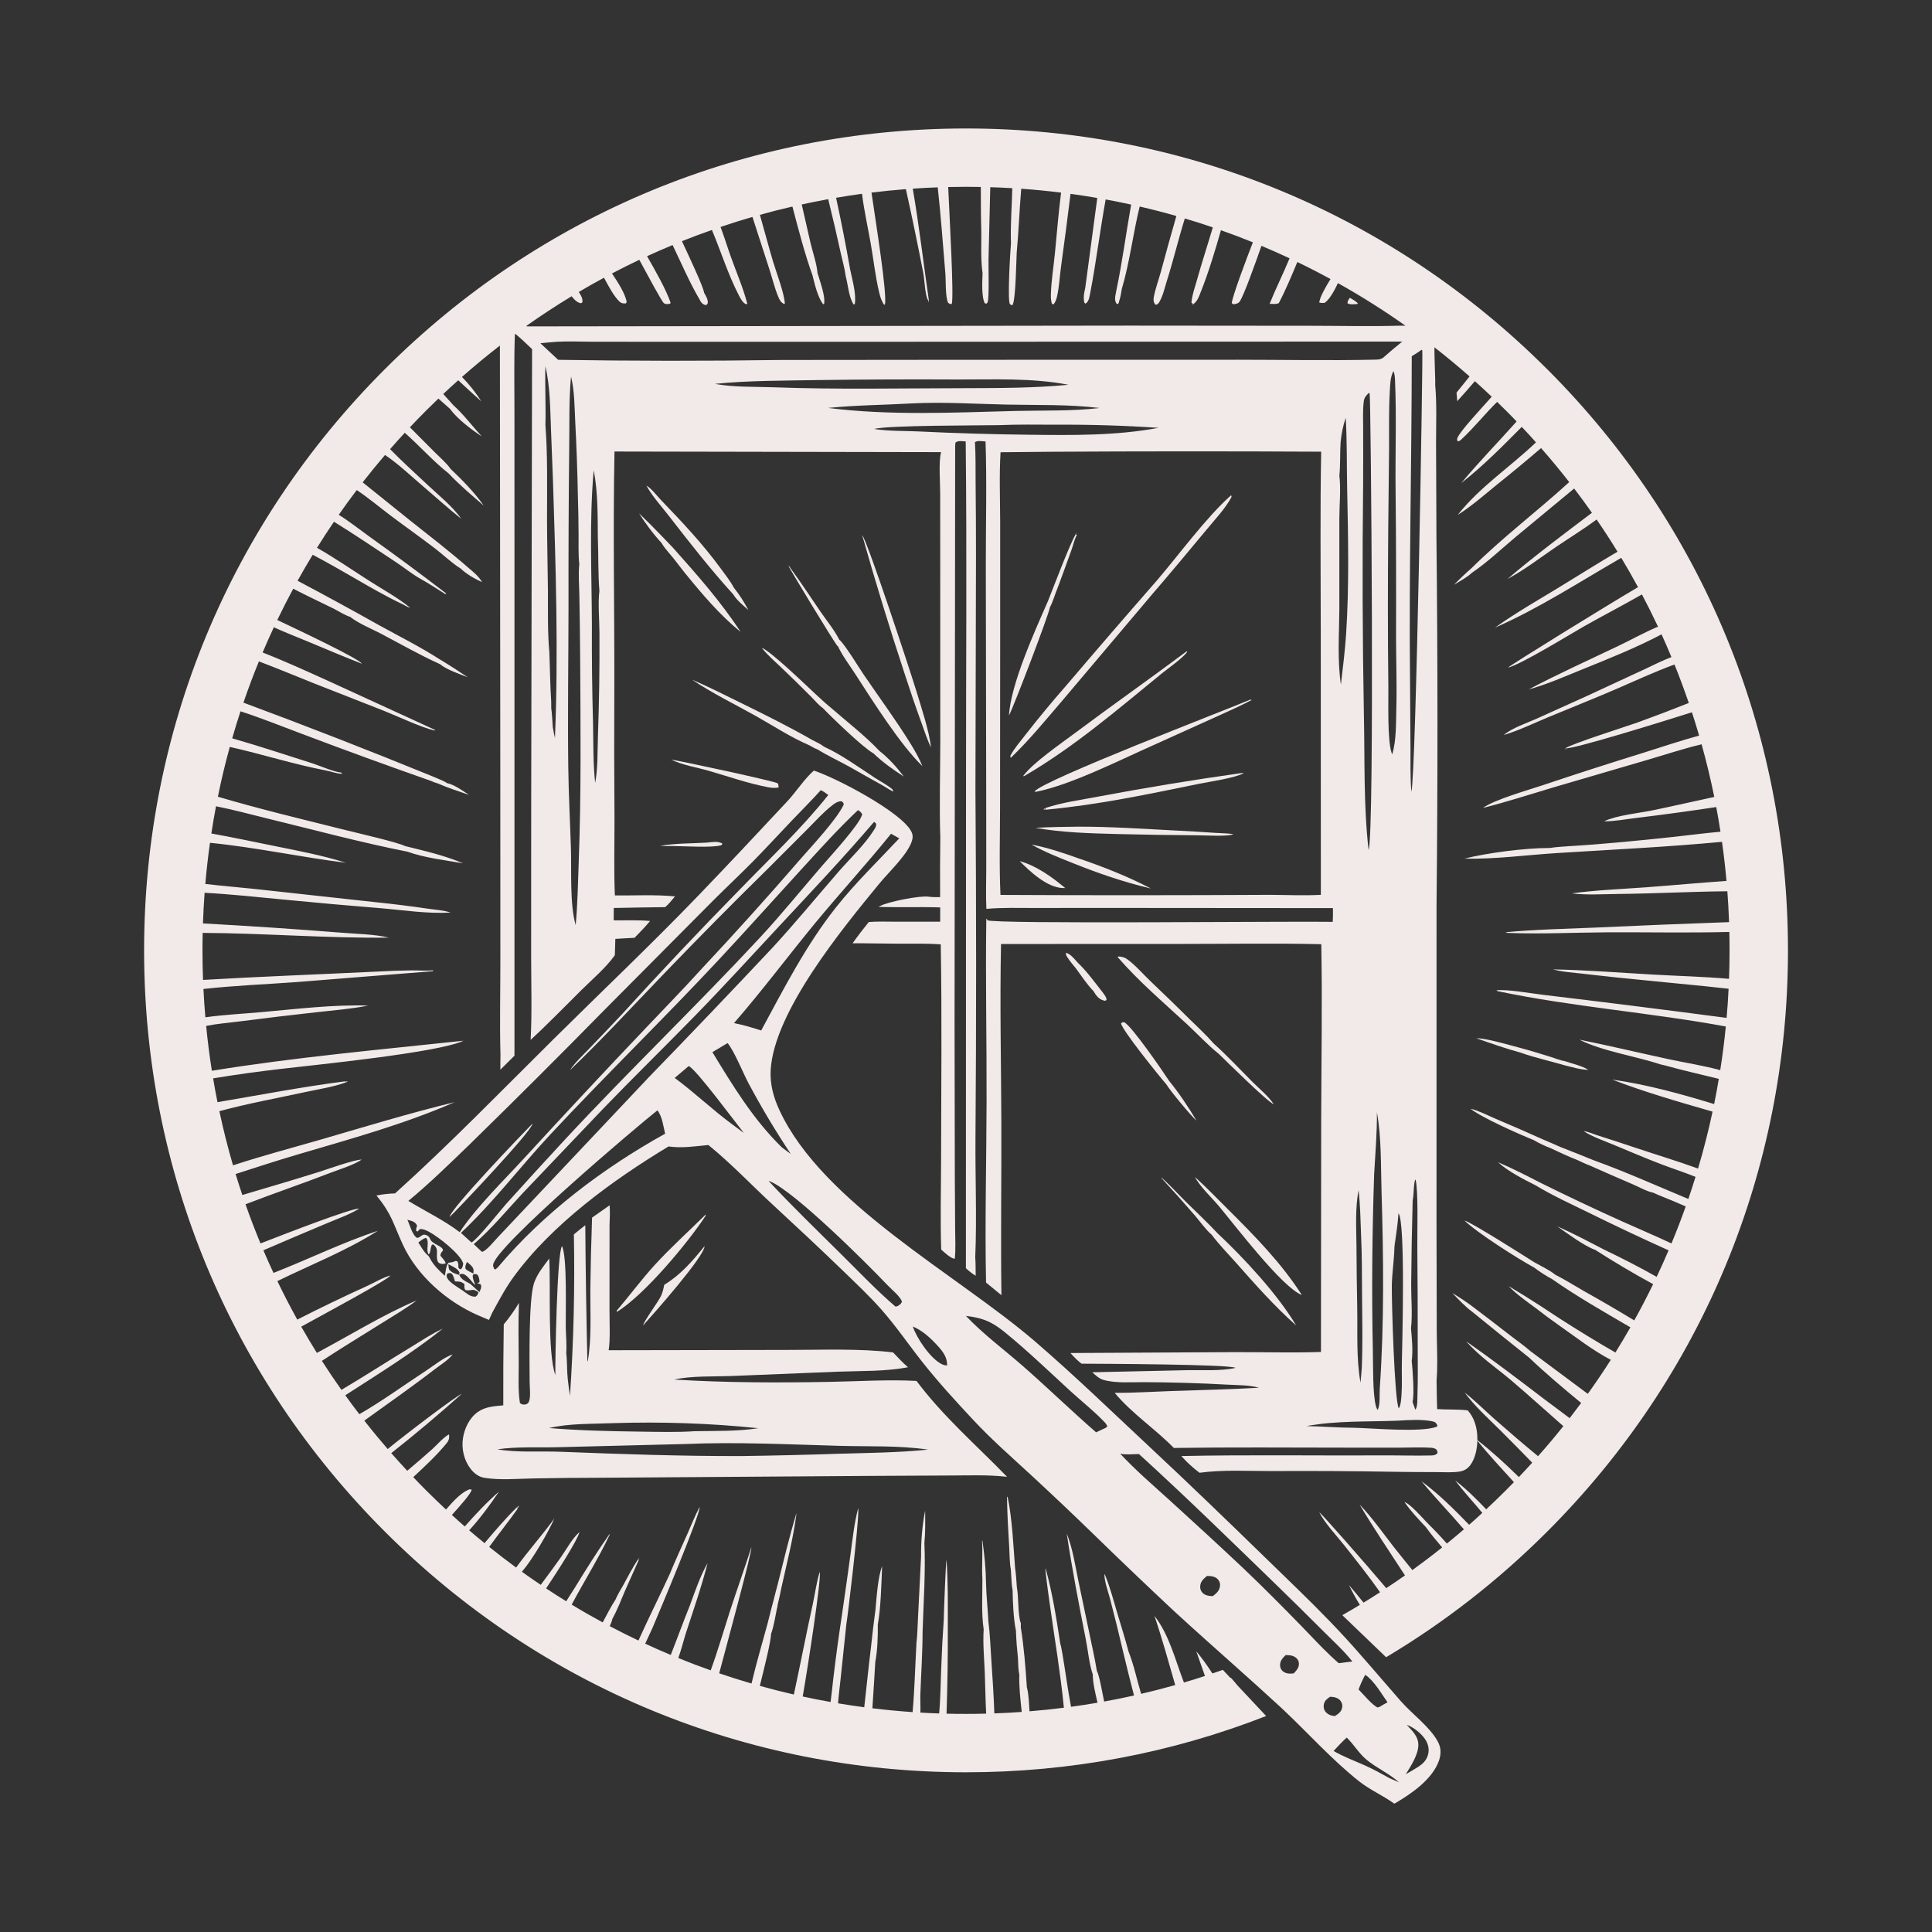 <svg xmlns="http://www.w3.org/2000/svg" id="Layer_1" data-name="Layer 1" viewBox="0 0 1080 1080"><rect x="0" y="0" width="1080" height="1080" fill="#333333" stroke="none"/><defs><style>      .cls-1 {        fill: #f1eae8;      }    </style></defs><path class="cls-1" d="M758.72,169.96l.31-.42c-1.34-1.33-2.83-2.15-4.46-3.08-.73,1.14-1.34,1.72-1.31,3.09,1.38.87,3.86.46,5.46.41Z"></path><polygon class="cls-1" points="357.35 871.04 356.85 871.33 357.04 871.47 357.21 871.55 357.35 871.04"></polygon><polygon class="cls-1" points="356.64 871.72 356.73 871.71 356.58 871.65 356.64 871.72"></polygon><polygon class="cls-1" points="357.1 871.87 356.98 871.66 356.73 871.71 357.1 871.87"></polygon><polygon class="cls-1" points="356.98 871.66 357.22 871.62 357.04 871.47 356.79 871.37 356.98 871.66"></polygon><path class="cls-1" d="M369.84,303.53c1.02,2,2.67,3.76,4.07,5.51,3.18,3.58,6,7.62,9.03,11.35,9.57,11.74,19.3,23.27,31.07,32.87-10.87-16.74-24.33-31.94-37.58-46.82l-6.26-6.55c-4.24-4.41-8.57-8.75-12.98-12.99,3.54,5.58,8.11,11.81,12.65,16.63Z"></path><path class="cls-1" d="M668.84,626.43c-4.43-7.42-9.77-15.46-15.25-22.15-3.46-5.28-20.69-30.45-25.15-32.87-1.04.06-.91-.1-1.76.66.53,3.73,21.05,29.17,25.36,34.14,1.94,3.39,13.93,17.82,16.8,20.23Z"></path><path class="cls-1" d="M375.95,472.93c6.49.04,22.05,1.12,27.38-.47l.51-.9c-2.68-1.47-5.58-.85-8.48-.55-8.62.54-17.87.3-26.36,1.85,2.31.09,4.63.11,6.94.07Z"></path><path class="cls-1" d="M825.42,580.45c8.09,2.82,16.16,5.68,24.44,7.93,8.06,2.89,16.47,4.68,24.68,7.1,4.23,1.03,9,2.53,13.36,2.56-3.63-2.27-8.92-3.41-13.01-4.81-2.66-.41-5.63-1.67-8.23-2.47-5.83-1.8-11.65-3.61-17.55-5.16-5.24-1.37-18.99-5.43-23.68-5.15Z"></path><path class="cls-1" d="M677.35,690.24c4.02,5.46,9.12,10.58,13.63,15.68,10.76,12.17,21.41,24.23,33.58,35.03-10.3-17.36-29.16-37.69-43.86-51.46-5.84-6.26-12.14-12.09-18.22-18.12-4.38-4.35-8.45-8.95-13.13-12.99h-.25c6.34,6.85,12.56,13.81,18.67,20.88,3,3.46,6.14,8.07,9.59,10.98Z"></path><path class="cls-1" d="M611.24,553.99c1.37,2.33,2.94,4.61,5.71,5.29,1.02.25.56.26,1.59-.25.09-1.5-1.1-2.82-1.94-4.03-4.52-5.73-8.77-11.71-14.05-16.79-1.82-1.97-3.97-4.84-6.62-5.62-.19,1.13.26,1.82.88,2.75,1.33,2,3.01,4.08,4.56,5.91,3.12,4.25,6.2,8.94,9.85,12.74Z"></path><path class="cls-1" d="M437.06,373.45c5.64,5.37,11.2,10.82,16.68,16.35,1.93,1.93,4.01,4.5,6.25,6.03,4.83,5.08,22.97,22.58,28.26,25.28,4.93,4.82,11.22,9.28,16.99,12.98-3.96-5.19-8.42-10.26-13.59-14.28-8.36-8.84-18.56-16.62-27.73-24.65-2.89-2.31-5.57-4.94-8.31-7.43-5.08-4.69-24.63-23.62-29.77-25.61,3.1,4.07,7.53,7.78,11.22,11.33Z"></path><path class="cls-1" d="M700.14,604.8c-7.15-7.18-14.16-14.68-21.68-21.47-4.21-4.8-8.98-9.21-13.53-13.68-7.2-7.14-14.48-14.2-21.84-21.19-4.16-3.94-8.18-8.73-12.79-12.11-1.71-1.25-2.92-1.51-5.03-1.67l-.53.32c11.67,13.48,25.48,25.24,38.56,37.31,5.99,5.53,11.77,11.85,18.12,16.91,3.91,3.83,27.6,27.2,30.61,28.04-2.94-4.5-8.06-8.6-11.9-12.47Z"></path><path class="cls-1" d="M369.55,724.34c-1.47,3.27-10.05,14.78-9.98,16.5,5.84-6.47,34.12-38.35,34.29-44.24-6.78,8.33-13.25,15.94-22.54,21.61-.43,2.12-.88,4.15-1.77,6.13Z"></path><path class="cls-1" d="M396.33,430.93c10.86,3.12,21.76,6.98,32.86,9.1,2.1.4,3.95.59,6.06.18-.09-.71,0-1.89-.59-2.36-1.39-1.11-55.55-12.8-59.46-13.21,6.33,3.07,14.34,4.33,21.13,6.28Z"></path><path class="cls-1" d="M386.81,379.9c11.26,7.61,23.7,13.63,35.56,20.27,9.75,5.46,19.73,12.06,30.01,16.43,1.49.82,2.99,1.79,4.61,2.32,5.86,3.66,12.3,6.58,18.33,9.97,5.81,3.27,11.55,6.6,17.4,9.79,2.17,1.18,4.1,2.62,6.34,3.68l-.27.31.28-.3c.05.03.1.06.15.08l.18-.43.04-.05h-.02s.01-.04.01-.04l-.02.02-.5-.24.03-.4c-2.88-2.53-6.8-4.47-10.03-6.59-9.27-6.08-18.33-12.74-28.44-17.4-1.77-1.49-4.25-2.51-6.3-3.6-13.25-7.58-27-14.41-40.71-21.13-8.82-4.33-17.62-8.79-26.64-12.68Z"></path><path class="cls-1" d="M394.47,678.95c-9.53,9.39-19.51,18.36-28.54,28.25-7.45,8.17-14,17.09-21.19,25.48l.06.67c15.19-9.17,39.65-38.48,49.65-53.72l.02-.68Z"></path><path class="cls-1" d="M409.93,332.32c1.9,3.25,5.65,6.15,8.42,8.72-2.35-4.42-4.88-8.52-8.05-12.4-2.06-3.88-4.97-7.53-7.57-11.07-10.06-13.71-21.37-25.73-33.15-37.95-2.27-2.35-5.42-6.6-8.22-8.14,3.28,5.99,8.44,11.6,12.63,17.01,11.54,14.91,23.25,29.88,35.94,43.83Z"></path><path class="cls-1" d="M469.11,357.5c-2.73-5.36-6.83-10.34-10.25-15.3-5.52-8.01-10.86-16.21-16.59-24.07-.6-.83-.35-.43-.83-1.38l-.46-.21-.52-.8c.09.88,25.9,43.49,27.73,45.43.07.07.18.1.27.15,2.4,5.2,6.24,10.22,9.37,15.06,9.91,15.32,25.23,39.69,37.82,51.93-1.76-4.26-3.91-8.14-6.32-12.06-8.28-13.42-17.75-26.26-26.63-39.29-3.03-4.45-10.24-16.49-13.59-19.46Z"></path><path class="cls-1" d="M515.01,403.78c1.67,4.62,3.24,9.61,5.42,14.01-.95-9.02-5.61-23-8.34-31.98-3.21-10.56-27.19-83.31-30.13-86.68,7.39,26.09,15.33,52.01,23.82,77.76,2.91,9.02,5.98,17.99,9.22,26.91Z"></path><path class="cls-1" d="M686.55,676.12c-6.13-6.1-12.17-12.37-18.57-18.18,2.76,5.36,9.5,11.65,13.5,16.42,8.62,10.3,35.32,45.42,46.25,49.55-11.37-17.81-26.27-32.95-41.18-47.79Z"></path><path class="cls-1" d="M874.85,418.32l.03.07s.04-.03.07-.06c-.04,0-.07,0-.1-.02Z"></path><path class="cls-1" d="M874.96,418.57h.03l-.1-.18s-.03.01-.04.03l.12.15Z"></path><polygon class="cls-1" points="876.09 418.58 874.99 418.57 875.09 418.78 876.09 418.58"></polygon><path class="cls-1" d="M836.48,553.51l-.16.12c.09-.02.18-.03.27-.03l-.1-.09Z"></path><path class="cls-1" d="M531.57,824.82c10.21-.04,20.6-.46,30.78.67l.62.06c-17.3-17.83-35.63-33.58-50.64-53.61-16.26-.86-33.05.28-49.35.55-28.61.49-57.44.47-86.02-1.31,9.18-2.12,21.78-1.62,31.27-1.96l60.3-2.45c12.95-.49,26.28-.03,39.06-2.48-3-2.51-5.65-5.47-8.35-8.29-19.16-2.27-39.43-1.38-58.73-1.39l-100.25.18s-.01-.01-.01-.01c.96-5.78.44-16.23.46-22.52l.02-47.93h.02c.16-3.55.28-7.03.04-10.58l-9.82,6.91c-.49,13.5-.82,27-.98,40.51-.06,13.07.79,27.07-1.45,39.99l-.13-.61-.04.9c-.61-25.51-1.01-51.04-1.19-76.56-2.14,1.71-4.3,3.37-6.38,5.13.58,30.1-.15,60.17-2.17,90.2-.45-3.01-.92-6.02-1.22-9.05h-.01c-.55-4.98-.28-10.01-.87-15,0,0,.01-.02.01-.03.34-4.76-.22-9.79-.28-14.58-.12-8.54.86-38.85-2.08-44.96-2.85,3.43-3.83,64.33-3.75,72.09-4.48-12.89-2.51-49.28-3.4-65.16-3.11,4.14-6.91,8.84-8.54,13.83-3,9.18-2.49,43.65-2.42,55.05.01,2.83.73,8.83-.45,11.26-.49,1.02-1.28,1.36-2.37,1.48-1.04.12-1.93-.21-2.62-.93-1.11-7.06-.62-14.89-.65-22.04-.07-11.27-.33-22.62.13-33.88-2.49,4.26-5.37,8.22-8.5,12.03-.24,15.09-.33,30.19-.27,45.27-4.94.46-9.94.7-14.17,3.65-4.75,3.31-7.61,9.32-8.4,14.94-.83,5.83.64,12.15,4.27,16.85,1.99,2.57,4.54,4.55,7.77,5.07,8.78,1.41,18.63.49,27.53.34,12.27-.24,24.55-.36,36.83-.37l151.7-1.05,44.69-.22ZM342.59,795.55c13.57-.44,27.13-.43,40.7.04,13.57.47,27.1,1.39,40.61,2.79-11.54,1.79-23.7,1.47-35.38,1.66-10.31.71-20.81.37-31.15.24-16.88-.22-33.6-.61-50.45-1.99,11.47-2.7,23.96-2.23,35.66-2.74ZM414.29,813.95c-33.64.07-67.06-1.07-100.68-2.4-11.59-.46-24.18.58-35.57-1.36,10.96-1.62,22.62-.91,33.72-1.19l71.41-1.79c28.54-1.22,57.36.22,85.9,1.02,16.5.48,33.36-.3,49.72,2.12-16.6,1.68-33.51,1.84-50.17,2.31-18.11.61-36.22,1.04-54.34,1.29Z"></path><polygon class="cls-1" points="290.25 841.71 290.19 841.62 290.11 841.8 290.23 841.74 290.25 841.71"></polygon><polygon class="cls-1" points="289.83 842.65 289.76 842.6 289.76 842.63 289.83 842.65"></polygon><path class="cls-1" d="M288.94,842.54l.65.44.16-.36-.71-.19s-.07.07-.1.1Z"></path><path class="cls-1" d="M193.47,604.37l.25.5c.22-.07.43-.16.64-.24l-.89-.27Z"></path><polygon class="cls-1" points="288.93 842.56 288.94 842.54 288.91 842.53 288.93 842.56"></polygon><polygon class="cls-1" points="289.27 842.23 289.76 842.6 290.11 841.8 289.27 842.23"></polygon><path class="cls-1" d="M297.57,628.19c-5.71,5.78-46.09,47.88-46.19,52.09,5.74-5.54,45.46-47.54,46.2-51.91.01-.06,0-.12,0-.19Z"></path><path class="cls-1" d="M667.02,170.04c-.25.16-.5.31-.79.43l1.01-.24-.22-.19Z"></path><path class="cls-1" d="M518.95,168.38l.18.52.18-.46c-.06-.07-.13-.16-.19-.24l-.16.18Z"></path><path class="cls-1" d="M576.6,472.12c7.26,4.05,14.8,7.07,22.51,10.12,14.47,5.84,29.04,10.86,44.23,14.44-12.6-6.66-27.34-12.42-40.88-17-8.55-3.04-16.92-5.88-25.87-7.56Z"></path><path class="cls-1" d="M590.17,331.36c3.02-7.85,5.83-15.79,8.71-23.7.94-2.57,1.6-5.56,2.73-8.01.11-.23.27-.43.4-.64l-.7-.35c-3.38,5.65-12.9,30.91-15.48,37.33-7.24,16.52-20.89,46.57-21.79,63.96,3.04-5.95,22.36-56.64,22.87-60.47,1.4-2.46,2.23-5.47,3.25-8.12Z"></path><path class="cls-1" d="M601.18,298.59l.14.07c.16-.27.31-.51.44-.68-.37.23-.14.06-.59.61Z"></path><path class="cls-1" d="M594.2,496.42c.42,0,.84,0,1.26,0-7.15-6.01-16.3-12.6-25.44-15.04,5.84,5.96,15.53,14.88,24.18,15.04Z"></path><path class="cls-1" d="M657.54,464.29c-18.3-.94-36.56-2.22-54.89-2.17-7.94.1-15.86.17-23.79.65,15.02,2.7,30.88,3.08,46.11,3.47,14.87.38,29.75.62,44.63.7,3.78,0,17.29.83,19.89-.64-3.39-.55-6.87-.48-10.29-.73-7.22-.53-14.42-.91-21.65-1.29Z"></path><path class="cls-1" d="M572.01,433.72l.35.22c27.71-16.1,52.31-37.23,77.05-57.44,3.3-2.69,12.22-8.92,14.25-12.14l-.32-.27c-20.71,15.51-41.9,30.33-62.61,45.84-7.83,5.86-23.2,16.37-28.72,23.79Z"></path><path class="cls-1" d="M693.35,432.24c-26.7,3.76-53.3,8.14-79.8,13.13-9.65,1.86-19.85,3.17-29.17,6.33l.05.79-.59-.58-.52.57,1.76.11c30.14-2.9,56.07-8.52,85.39-14.48,6.31-1.28,19.7-3.13,24.85-5.93-.68-.02-1.3-.06-1.96.06Z"></path><path class="cls-1" d="M578.33,442.4l.51.27c19.08-3.61,46.76-17.6,65.11-25.76l35.54-16.06c6.75-3.11,13.61-6.04,20.17-9.54l-.63-.25c-15.41,6.45-115.64,44.92-120.69,51.34Z"></path><path class="cls-1" d="M642.91,333.56c10.64-12.37,21.14-24.84,31.52-37.43,4.63-5.64,10.56-11.84,13.99-18.3-.08-.79.1-.52-.31-.91-14.04,12.5-29.07,33.23-41.72,47.94-16.97,19.39-33.79,38.89-50.49,58.51-7.75,8.83-15.24,17.87-22.47,27.13-2.93,3.78-6.33,7.7-8.61,11.91l.03.96.27.17c10.31-9.86,19.4-21.06,28.7-31.86l49.1-58.11Z"></path><path class="cls-1" d="M783.09,950.99c-5.68-6.48-11.27-13.04-16.94-19.55-5.99-6.94-12.07-13.83-18.36-20.49-1.38-1.47-2.76-2.92-4.15-4.36-11.9-12.34-24.33-24.15-36.59-36.09-21.06-20.5-42.1-40.84-63.58-60.89-21.52-20.08-42.71-40.67-65.03-59.87-43.57-37.44-118.36-76.81-142.67-129.02-3.37-7.22-5.44-14.7-4.95-22.71,2-32.68,40.23-79.12,60.8-104.16,5.34-6.5,15.5-15.89,18.07-23.53.67-2,.68-3.62-.28-5.52-5.55-10.9-42.17-30.07-54.48-34.04-5.49,4.89-9.86,11.87-14.95,17.31-16.57,17.73-33.17,35.5-50,52.97-25.9,26.89-53.61,53.15-80.18,79.48-29.36,29.1-58.28,58.92-88.97,86.6-3.56.1-6.9.49-10.4,1.17,8.68,10.55,9.29,15.6,14.74,27.43,8.01,17.38,24.51,31.83,41.83,39.44l6.33,2.68,1.87-4.09c3.66-6.66,7.28-13.59,11.76-19.74,21.57-29.68,55.67-54.38,86.76-73.14,7.43,1.08,14.86-.09,22.27-.8,12.59,10.21,24.02,22.29,35.91,33.29,13.26,12.25,26.42,24.51,39.37,37.05,7.3,7.06,14.74,14.06,21.46,21.67,8.26,9.36,15.28,19.71,23.01,29.47,8.84,11.17,18.62,21.84,28.33,32.23,10.29,11.04,21.75,21.05,32.83,31.28,12.05,11.14,23.96,22.43,35.7,33.86,14.43,14.05,29.01,27.95,43.71,41.71,11.15,10.26,22.49,20.32,33.79,30.41,8.4,7.51,16.78,15.01,25.05,22.64.65.59,1.29,1.2,1.93,1.79,14.28,13.41,27.44,28.26,42.79,40.39,6.11,4.82,13.2,7.8,19.39,12.3h.4c9.17-5.37,20.87-13.29,24.67-23.79,1.36-3.8,1.31-7.46-.68-11.02-4.57-8.23-14.23-15.15-20.56-22.37ZM763.16,936.22c4.95,3.28,9.06,10.59,12.48,15.38-1.51.74-2.94,1.65-4.39,2.51l-1.13.39c-2.92-1.2-8.11-7.49-10.67-10.07,1.07-2.86,2.23-5.52,3.71-8.2ZM442.03,645.04c-1.71-1.17-3.35-2.46-5.01-3.69-15.93-15.55-27.29-34.31-38.79-53.19l8.5-5.07c3.77,4.48,8.62,16.73,11.81,22.68,7.21,13.47,15.04,26.57,23.5,39.28ZM502.7,468.64c-11.9,12.67-24.64,25.01-35.42,38.63-16.66,21.03-29.06,45.27-41.77,68.78-2.74-.95-5.56-1.71-8.34-2.52-2.25-.67-4.57-1.1-6.87-1.6,15.8-18.16,30.26-37.54,45.55-56.12,13.85-16.78,28.6-32.8,42.25-49.75l4.6,2.58ZM481.56,454.53c.4.53.46.43.33.96-1.36,5.31-17.64,23.08-21.95,28.05-11.69,13.48-22.96,27.5-35.11,40.57-35.65,38.36-73.47,74.61-109.1,113-11.01,11.87-21.92,23.82-32.75,35.85-3.72,4.18-15.72,19.42-19.33,21.57l-.74-.56-5.25-4.78c18.08-16.98,33.09-36.89,49.96-54.99,30.82-33.06,63.28-64.57,94.09-97.6,15.58-16.69,30.79-33.72,46.19-50.55,10.31-11.26,20.59-22.68,31.68-33.15.8.31,1.47.95,1.99,1.63ZM264.59,711.91c-1.51-.85-3.09-1.34-4.32-2.6-.42-1.39.25-2.6.74-3.89,1.04.82,2.12,1.66,2.94,2.71.98,1.29.87,2.3.64,3.77ZM263.55,638.73c25.04-24.46,49.81-49.19,74.33-74.17l61.13-61.5c7.21-7.18,14.63-14.14,21.78-21.38,7.52-7.61,14.74-15.55,22.13-23.27,5.3-5.56,10.78-10.96,15.9-16.7,1.53.67,2.85,1.71,4.2,2.68-14.85,18.69-32.37,35.2-48.95,52.32-22.67,23.08-44.87,46.59-66.63,70.52-6.13,6.51-12.3,12.98-18.51,19.42-3.46,3.62-7.58,7.37-10.29,11.57,17.76-17,35.42-36.15,52.56-53.95,19.08-19.83,38.43-39.4,58.07-58.68l21.88-21.89c4.48-4.49,8.97-9.54,13.97-13.44,1.66-1.31,3.1-2.31,5.27-2.37.99.7.98.67,1.29,1.84-4.08,8.54-17.43,22.68-24.19,30.45-18.31,21.17-37.04,41.96-56.19,62.38-9.8,10.86-20.13,21.33-30.17,31.98-22.78,23.94-45.33,48.09-67.69,72.45-11.6,12.71-27.1,27.63-36.45,41.8-8.72-6.65-19.33-11.75-28.72-17.47,12.28-10.12,23.81-21.54,35.29-32.57ZM240.44,703.63c-.44-.87-.25-.59-.76-1.32-.07-.12-.15-.22-.24-.33-2.33-1.79-4.03-4.98-5.59-7.45,1.29-.92,2.77-2.26,4.36-2.54,2.06,2.46-.34,6.44,1.41,9.24.98-.56,1.01-3.41,1.5-4.64.37-.92.07-.59,1.02-.99,3.59,2.66,1.35,5.55,2.37,9.02.24.8.64,1.36,1.44,1.66,1.14.43,2.08.34,3.17-.07-.12-1.32-2.09-3.12-2.94-4.27.09-1.47.53-1.75,1.44-2.88.21-2.43-5.76-3.43-7-6.11-.06-.12-.46-1.01-.55-1.14-.58-.9-1.54-1.41-2.58-1.6-.93-.16-1.54.31-2.25.82-.71.49-1.16.82-2.03.98-2.71-1.39-4.12-7.37-5.47-10.12,1.01.24,2.08.48,3.04.89,1.13.49,1.93,1.31,2.39,2.45-.4,1.04-.64,1.69-.53,2.82l.77.4,1.29-1.38c1.81-.18,3.89.83,5.46,1.69,4.88,2.66,17.33,12.3,18.78,17.56-.19,1.31-.3,2.12-1.2,3.16l-.83-.06-.67-.83c.03-1.26.03-2.2-.46-3.4l-.96-.34c-1.05.43-1.94.77-3.07.9l-.95.1c-1.39,1.08-1.74,5.44-2.12,7.3-2.98-2.57-6.42-6.01-8.23-9.52ZM265.87,724.83c-3.09.24-5.01-1.94-7.4-3.53-2.2-1.45-7.25-4.42-8.38-6.73-.59-1.23-.56-1.42-.07-2.58,1.16-.43,1.2-.46,2.39-.1,1.14,1.2,1.45,2.89,1.93,4.43,1.71.02,3.41-.01,4.81,1.14.16.15.33.33.49.49-.04,1.38-.25,2,.47,3.22,3.41.7,4.24-1.36,7.34,1.29-.43,1.33-.48,1.51-1.57,2.37ZM268.69,720.66c-.18.56-.47,1.11-.71,1.63h-.01c-1.51-1.35-3.01-2.7-4.49-4.08-.85-.71-.49-.49-1.41-.98-2.43-1.31-4.08-2-5.37-4.55-2.39-.73-4.04-1.13-5.68-3.08-.25-.99-.34-1.85-.36-2.89,2.09,1.13,5.18,2.33,6.2,4.57l-.16,1.41c.96-.56,1.1-.77,2.25-.5,2.51.58,5.61,5.64,6.57,5.99l.12-.03c-.65-1.71-1.57-3.49-1.33-5.35l.55-.59c1.19-.04,1.28-.06,2.27.59.64,1.39.86,2.24.92,3.78-.55.58-.68.55-1.42.77l1.99.48c.52,1.08.43,1.71.09,2.85ZM278.34,708.39c-.46.5-.94.86-1.47,1.28l-.62-.4c-.34-.74-.7-1.39-.59-2.25,1.23-10.32,80.52-77.39,91.82-86.32,2.66,3.14,3.38,9.09,4.32,13.05-34.5,19.15-67.98,44.35-93.45,74.64ZM361.92,603l-83.72,88.73c-1.9,2-6.3,7.55-8.74,8.07l-.85-.73-3.77-3.59c9.91-8.47,18.47-18.97,27.37-28.5l44.99-47.22c16.76-17.38,34.03-34.25,50.91-51.53,16.33-16.73,32.06-33.97,47.99-51.07,17.7-19,35.68-38,52.53-57.76l1.11.99c.21,1.5-.47,2.46-1.26,3.69-5.3,8.37-13.28,15.78-19.79,23.27-12.28,14.17-24.25,28.73-36.95,42.51-23.08,24.56-46.36,48.94-69.82,73.11ZM409.89,628.94c-11.35-8.28-21.48-18.07-32.72-26.37l7.83-6.65c4.08,1.71,26.27,31.76,30.82,37.41l-5.93-4.39ZM503.44,728.92c-1.07.8-1.53,1.41-2.89,1.45-10.64-9.11-20.54-19.6-30.53-29.46-13.57-13.44-27.38-26.79-40.39-40.78.39.12.82.25,1.2.42,14.06,6.24,53.25,45.18,65.46,58.03,2.36,2.49,6.84,5.96,7.95,9.11l-.8,1.23ZM526.36,762.52c-6.27-3.14-13.9-14.36-16.09-21,5.27,2.17,9.78,6.32,13.59,10.46,3.04,3.32,5.76,6.63,5.55,11.35-1.05-.07-2.09-.34-3.04-.8ZM618.05,798.19l-5.33,2.48c-13.75-11.96-26.83-24.67-40.54-36.7-10.71-9.42-22.41-18.01-32.25-28.38,5.04.62,9.64,1.53,14.18,3.95,2.86,1.51,5.47,3.46,7.97,5.5,12.5,10.21,24.3,21.58,36.19,32.49,6.16,5.65,12.95,10.99,18.74,17,.89.92,1.62,1.65,1.99,2.91l-.95.76ZM681.99,886.57c-.3,2.7-2,4.09-4,5.68-2.02-.02-4.39-.34-5.83-1.93-.98-1.08-1.36-2.28-1.23-3.74.25-2.71,1.84-3.96,3.81-5.62,2.15,0,4.72.24,6.19,2.06.86,1.07,1.22,2.2,1.07,3.55ZM723.19,935.43c-.47.06-.96.12-1.44.13-1.82.1-3.86-.37-5.12-1.78-.71-.8-1.05-1.87-1.07-2.92-.02-2.51,1.41-3.93,3.07-5.62,2.03-.07,4.09.09,5.76,1.39.99.77,1.63,1.9,1.71,3.17.13,2.45-1.32,3.96-2.91,5.62ZM731.39,913.02c-1.41-1.48-2.83-2.95-4.26-4.42-10.53-10.8-21.24-21.6-32.19-32-13.66-12.85-27.44-25.56-41.33-38.15-9.27-8.41-18.88-16.64-27.41-25.81,3.16.67,7.22.21,10.49.18,26.18,23.82,51.56,48.68,76.99,73.32,8.05,7.82,16.05,15.69,23.99,23.64.87.86,1.77,1.75,2.64,2.63,5.3,5.28,11.04,10.5,15.68,16.38l-7.64.93c-6.02-5.19-11.47-10.96-16.95-16.7ZM740.88,956.77c-.9-1.2-1.13-2.66-.82-4.11.46-2.12,1.79-2.98,3.49-4.17,2.12.1,4.41.45,5.8,2.27.87,1.16,1.2,2.4.92,3.83-.48,2.34-2.11,3.49-4.02,4.67-.18,0-.36,0-.53-.02-1.85-.19-3.69-.95-4.84-2.48ZM776.74,994c-4.48-2.51-8.99-4.98-13.68-7.09-5.86-2.63-12.05-4.87-17.58-8.11,2.36-2.61,4.75-5.09,7.33-7.48,3.97,3.74,6.69,8.71,11.02,12.3,5.71,4.76,12.73,7.77,18.25,12.7l-5.34-2.31ZM798.29,980.84c-1.17,4.41-4.57,6.32-8.2,8.48l-4.23,2.49c2.74-4.52,6.7-10.44,6.99-15.84.27-5.07-3.29-8.34-6.47-11.75,3.84,1.26,8.51,5.07,10.59,8.51,1.48,2.46,2.08,5.28,1.32,8.1Z"></path><path class="cls-1" d="M864.88,206.39c-86.78-86.78-202.15-134.57-324.87-134.57s-238.11,47.79-324.89,134.57c-86.78,86.78-134.57,202.15-134.57,324.89s47.79,238.09,134.57,324.87c86.78,86.78,202.15,134.57,324.89,134.57,58.36,0,115.03-10.8,167.77-31.46l-.09-.1-15.95-17.01c-1.18-1.46-2.39-2.89-3.67-4.27l-.28.06-2.56-2.73-1.64-1.75c-1.94.68-3.89,1.36-5.83,2.02-2.8-4.29-5.71-8.44-9.05-12.42l4.87,13.82c-3.9,1.28-7.82,2.51-11.75,3.66-4.87-12.59-8.17-26.6-16.47-37.26,4.3,12.74,7.88,25.75,11.6,38.67-6.3,1.79-12.65,3.43-19.06,4.92-2.36-7.85-4.03-16.11-7.02-23.61,0,0,0,0-.01-.01,0,0,0,0,0,0-1.89-7.23-4.2-14.4-6.32-21.57-2.14-7.23-4.08-14.72-7-21.68l-.18.25c.1,4.33,2.23,9.81,3.31,14.05,2.46,9.43,4.79,18.9,7,28.39.44-.12.77-.2,1.03-.23-.17.03-.36.07-.6.13-.06.02-.13.03-.21.06-.06.02-.15.04-.22.06,1.97,8.4,4.11,16.73,6.24,25.08-5.53,1.25-11.11,2.37-16.7,3.38-1.19-5.85-2.57-14.11-4.09-17.3l-.02-.02c-1.04-6.69-2.63-13.36-3.97-20.01l-6.36-30.34c-1.79-8.77-3.14-17.9-6.45-26.26,2.94,19.88,6.78,39.43,10.64,59.14,1.25,6.32,1.88,13.6,3.89,19.64.12-.24.21-.46.27-.67-.06.22-.15.43-.25.67-.03,4.66,1.45,10.62,2.64,15.8-4.91.85-9.85,1.6-14.8,2.28-1.9-9.97-3.19-20.16-4.91-30.16h-.02c-.39-1.69-.47-3.37-1.07-5.01-2.11-13.9-4.45-28.78-8.25-42.31-.61,1.05,5.01,38.11,5.59,42.14l1.05,7.08.9-2.15-.89,2.15c1.31,9.55,2.73,19.16,3.6,28.78-6.38.82-12.79,1.48-19.22,2-.31-4.51-.37-9.23-1.45-13.38l-.02-.02c-.74-11.2-1.63-22.56-3.41-33.63l.06-2.11c-.9-2.3-1.19-5.95-1.39-9.72-.19-3.77-.3-7.67-.85-10.44-.24-3.66-.48-7.28-.99-10.9-1.02-12.74-1.6-27.5-4.21-39.86l-.31.52c.13,9.36.68,18.69,1.25,28.05.24,3.99.15,8.37.9,12.3v.02l.19,3.23c.19,2.71.24,5.59.79,8.25.1,6.56.5,16.15,1.84,22.49.04-.07.09-.15.12-.24-.03.07-.06.16-.1.24.16,5.25.61,10.58,1.16,15.8h-.02c.16,2.88.13,6.01.73,8.83.03-.07.06-.16.09-.24-.02.07-.04.16-.07.24-.22,6.59.58,14.03,1.36,20.92-5.09.37-10.21.64-15.32.82-.34-10.28-1.05-20.57-1.74-30.84-.46-6.66-.67-13.42-1.53-20.04h-.02c-.37-7.37-1.2-14.69-1.36-22.07-.09-7.89-.89-15.83-2.02-23.63l-.22.07c.52,7.15-.22,14.33.21,21.51.06,9.09-.62,18.91.7,27.9.24-.61.4-1.26.52-1.96-.1.7-.25,1.36-.5,1.97-.52,8,.3,16.36.62,24.39.3,7.59.36,15.25.77,22.84-3.74.1-7.49.15-11.24.15s-7.28-.04-10.9-.13c.55-16.52.77-33.06.7-49.59.01-12.16.15-24.34-.73-36.48-.4,1.2-1.53,30.59-1.54,34.06.03.15.07.31.1.49-.04-.18-.07-.34-.12-.49-.58,8.26-1.02,16.55-1.32,24.85h.01l.79-.28v.02l-.79.27c-.42,8.87-.43,18.1-1.23,27.03-3.5-.1-7-.27-10.49-.49.13-3.32-.13-6.84-.03-9.98.42-11.67,1.23-23.39,1.25-35.08.5-15.96,1.74-33.98,1.01-49.72.59-5.99.48-12.09.42-18.1-1.62,8.05-2.37,17.34-2.27,25.54l-1.69,33.67c-.28,4.97-.33,10.1-.92,15.03h.01c-.71,12.74-1.02,25.65-2.14,38.37-7.54-.52-15.04-1.23-22.49-2.14.64-8.6,1.08-17.24,1.63-25.86,0-.02-.01-.02-.01-.03,1.25-6.45,1.5-14.33,1.41-20.93,1.72-9.24,2-22.98,2.43-32.57-2.4,5.9-3.1,17.58-3.71,24.14-.93,6.88-1.77,13.78-2.48,20.69v.02c-1.41,11.32-2.51,22.65-3.81,33.97-4.89-.64-9.78-1.38-14.64-2.2.31-4.55.96-9.15,1.42-13.66l3.19-30.34c1.05-6.44,6.72-54.66,6.72-63.73,0-.65-.03-1.1-.09-1.32-2.27,8.6-3.17,17.73-4.38,26.52-1.51,11.08-3.09,22.15-4.7,33.21l1.35.49h0s-1.35-.47-1.35-.47c-1.81,11.88-3.44,23.79-4.85,35.73-.52,4.23-.89,8.57-1.48,12.83-5.22-.92-10.43-1.94-15.59-3.07,3.03-17.21,10.49-66.13,9.54-69.69-1.82,5.65-2.57,11.88-3.84,17.7-3.72,16.91-7,33.94-10.65,50.88-6.38-1.45-12.73-3.07-19.02-4.84,2.33-9.36,6.3-25.2,6.26-28.98h0c1.62-4.52,2.36-9.66,3.32-14.36.27-.65.3-1.39.4-2.09.8-3.09,1.44-6.17,2.05-9.3,3.01-13.65,6.65-27.58,8.44-41.42l-.15.07c-3.83,12.79-6.93,25.81-10.18,38.76-.86,3.29-1.78,6.6-2.57,9.92l-.85,3.17-2.31,9.08h.01c-3.04,11.21-6.39,22.5-9.06,33.84-6.07-1.77-12.09-3.66-18.07-5.71,4.61-17.44,18.48-68.19,17.98-70.46-3.84,12-8.14,23.87-12.03,35.88-3.52,10.93-6.75,22.12-10.69,32.93-6.1-2.15-12.13-4.44-18.11-6.88,1.47-4.12,2.6-8.5,3.81-12.56t-.02-.03c4.35-13.37,9.09-26.88,12.58-40.48-4.09,7.09-7.06,15.89-9.88,23.59-3.72,9.2-7.09,18.53-10.72,27.75-4.81-2-9.57-4.11-14.28-6.3,1.6-3.53,3.65-7.83,4.14-8.97,3.69-8.65,26.61-63.06,26.29-67.43-2.57,4.69-4.49,9.78-6.68,14.67-3.35,7.54-6.84,15.03-9.97,22.67-5.71,12.46-11.94,24.8-17.56,37.31-5.4-2.57-10.75-5.25-16.05-8.05.65-1.39,1.22-2.79,1.48-4.06,2.77-5.07,4.98-10.74,7.22-16.08,2.45-5.58,5.03-11.08,7.45-16.69l-.36-.45-.06.02c-2.95,4.6-5.62,9.57-8.2,14.39-1.47,2.58-3.07,5.18-4.26,7.91l.98.25v.02l-.96-.25c-2.63,4.08-4.92,8.48-7.22,12.85-5.86-3.17-11.64-6.48-17.34-9.95,6.99-13.13,15-25.8,21.32-39.21l-.25-.09c-6.84,9.67-13.11,19.76-19.31,29.86-1.5,2.45-3.25,4.98-4.81,7.58-3.78-2.33-7.54-4.73-11.24-7.19,6.33-9.51,17.3-26.51,18.66-31.48-4.05,3.43-7.48,9.97-10.59,14.33-3.62,5.09-7.31,10.15-11.07,15.15-3.55-2.37-7.05-4.81-10.52-7.3.09-.13.18-.27.27-.4,5.71-6.54,14.27-21.35,17.87-29.4-6.82,9.39-14.6,18.04-21.39,27.44-5.09-3.72-10.1-7.57-15.04-11.54,5.19-7.18,10.8-14.14,15.93-21.38l-.46-.76c-6.41,6.26-12.25,13.17-18.07,20.03-2.89-2.34-5.76-4.73-8.59-7.16,6.14-6.76,11.51-14.02,16.64-21.63-6.93,6.07-13.08,12.62-19.12,19.48-2.42-2.11-4.81-4.24-7.18-6.44,4.3-4.84,10.93-12.12,11.02-14.18l-.98-.18c-4.54,1.35-9.45,6.87-13.36,11.32-3.75-3.5-7.45-7.06-11.1-10.71-2.43-2.43-4.84-4.9-7.19-7.39,6.48-6.04,13.28-12.33,18.72-19.05,1.33-1.65,1.48-2.85,1.29-4.89-3.26,1.75-6.66,5.87-9.49,8.38-4.57,4.06-9.2,8.07-13.88,12-3.04-3.25-6.01-6.54-8.93-9.86,13.48-10.64,26.61-21.69,39.41-33.14-3.47,1.41-30.59,22-41.4,30.85-4.49-5.21-8.87-10.5-13.08-15.89,13.2-9.52,26.52-18.78,39.43-28.75,3.09-2.39,7.7-5.16,9.94-8.28-5.12,1.85-10.32,6.16-14.89,9.15-12.28,8.03-24.48,16.96-37.25,24.3-2.68-3.49-5.31-7.02-7.86-10.58,18.45-11.93,37.32-23.5,54.47-37.22-6.35,2.92-12.49,7.09-18.48,10.72-12.77,7.73-25.29,15.89-38.15,23.47-3.77-5.33-7.42-10.74-10.92-16.21,11.24-7.39,22.78-14.36,34.16-21.51,6.3-3.96,12.91-7.77,18.82-12.27-18.36,7.74-37.62,19.65-55.79,29.33-3.01-4.84-5.92-9.73-8.74-14.67,12.85-7.09,48.77-26.34,49.81-28.58-4.15,1.07-8.56,3.81-12.5,5.61-13.32,6.05-26.49,12.39-39.52,19.02-3.93-7.08-7.64-14.24-11.13-21.52,18.79-9.21,38.48-16.88,56.19-28.14-19.92,6.62-38.83,15.93-58.36,23.57-1.96-4.18-3.84-8.4-5.65-12.65,11.66-5.03,23.33-10.01,35.04-14.91,5.98-2.57,13.05-4.98,18.56-8.4-4.87-.12-41.5,14.17-55.21,19.48-3-7.22-5.8-14.52-8.38-21.89,15.71-6.08,31.73-11.51,47.47-17.58,5.06-1.94,13.23-4.42,17.49-7.42-4.67.18-18.62,5.25-23.85,6.9-14.25,4.47-28.57,8.69-42.88,12.91-1.32-3.89-2.58-7.8-3.77-11.73,11.33-3.63,22.59-7.33,34.03-10.71,29.61-8.74,60.11-17.06,88.44-29.46-24.86,6.04-49.49,13.54-74.05,20.69-16.6,4.82-33.45,9.23-49.87,14.64-2.91-9.98-5.46-20.08-7.62-30.29,15.86-4.27,32.16-7.25,48.19-10.71,7.4-1.6,15.69-2.83,22.78-5.47l.32.31-.18-.36s-.09.04-.15.04l-.57-.51c-23.82,3.06-47.7,7.65-71.44,11.67-.89-4.42-1.71-8.86-2.45-13.32,12.89-2.11,25.83-3.89,38.79-5.38,18.41-2.18,87.21-8.97,101.19-15.65-46.89,5.01-94.13,9.24-140.68,16.79-1.31-8.31-2.37-16.67-3.19-25.08,6.35-1.25,12.99-1.77,19.34-2.58,14.09-1.82,28.21-3.5,42.34-5.06,9.58-1.07,19.42-1.83,28.88-3.71-19.55-.61-39.83,1.88-59.32,3.63-10.46.94-21.23,1.45-31.68,2.92-.46-5.25-.82-10.53-1.07-15.83,17.37-1.94,35.14-2.61,52.54-3.9l76.38-6.1h-.73s.25-.44.25-.44c-3.93.4-8.19.01-12.18.04-6.36.09-12.73.31-19.09.67-32.46,1.56-64.99,2.77-97.4,4.66-.21-5.47-.31-10.96-.31-16.47,0-3.28.03-6.56.12-9.82,34.67.18,69.3,3.04,104.01,2.66-7.76-1.96-19.09-2.11-27.29-2.83-25.5-2.02-51.03-3.71-76.57-5.12.19-5.73.5-11.45.92-17.13,14.79.8,29.46,2.39,44.2,3.8,17.92,1.75,35.85,3.34,53.79,4.79,12.89,1.07,26.63,3.26,39.53,2.45-3.81-1.23-8.28-1.51-12.25-2.08-9.82-1.44-19.65-2.67-29.52-3.68l-68.15-7.46c-9.05-.96-18.16-1.68-27.2-2.76.65-7.7,1.53-15.37,2.6-22.99,25.48,2.51,50.61,8,76.02,11.17-12.91-4.12-26.66-6.68-39.95-9.38-11.75-2.39-23.51-4.88-35.3-7,.77-5.1,1.63-10.18,2.61-15.22,9.79,1.94,19.52,4.6,29.21,6.97,25.84,6.3,51.77,13.28,77.86,18.44h0c9.63,3.46,20.93,4.72,31.02,6.48-10.09-4.35-21.73-6.99-32.4-9.64-2.03-1.05-8.93-2.94-16.08-4.73-7.14-1.81-14.51-3.53-17.46-4.27-23.67-5.93-47.69-11.64-71.1-18.59,1.88-9.38,4.11-18.66,6.65-27.84,18.01,4.04,35.68,9.73,53.82,13.19,2.68.5,5.89,1.75,8.53,1.82h.46l.13.14-.02-.15h-.12l-.54-.65c-4.36-.42-11.82-3.8-16.27-5.22-14.85-4.72-29.67-9.64-44.65-13.93,1.45-5.06,3-10.1,4.64-15.1,11.61,3.74,22.84,8.32,34.27,12.58,23.97,9.08,48.06,17.86,72.24,26.34,1.25.56,2.39,1.04,3.72,1.38,5.68,2.48,11.69,4.39,17.55,6.44-3.32-2.17-8.35-5.83-12.25-6.57-2.57-1.65-5.87-2.76-8.68-4.01h-.01c-34.84-14.23-69.91-27.9-105.2-41.01,2.66-7.77,5.53-15.46,8.65-23.05,10.35,3.9,20.54,8.19,30.82,12.28l39.09,15.35c7.88,3.12,20.83,9.33,28.36,11.01l.21-.34-59.23-27.17c-12.27-5.55-24.62-11.21-37.17-16.11,2-4.73,4.09-9.43,6.27-14.09,6.54,2.97,13.19,5.53,19.83,8.31,9.78,4.08,19.45,8.2,29.33,12.04-1.16-2.63-35.14-18.7-47.23-24.42,2.83-5.9,5.8-11.73,8.91-17.49,7.49,3.9,15.2,7.48,22.76,11.21,2.88,1.51,6.02,3.55,9.09,4.54v.02c4.78,3.74,12.02,6.64,17.43,9.49,10.84,5.71,21.73,11.96,32.92,16.98,1.62,1.47,4.41,2.86,7.31,4.09,2.91,1.25,5.93,2.31,8.05,3.16-5.19-3.47-10.4-6.87-15.78-10.07-10.68-6.88-22.28-12.68-33.41-18.82-15.22-8.53-30.53-16.9-45.94-25.05,2.71-4.89,5.53-9.75,8.46-14.54,7.8,4.12,15.44,8.49,23.08,12.9,8.9,5.16,17.64,10.24,26.94,14.66,1.51.73,2.88,1.68,4.52,2.09-7.02-5.7-15.37-10.22-22.98-15.1-9.64-6.17-19.19-12.77-29.16-18.44,3.04-4.92,6.22-9.78,9.49-14.57,11.73,7.28,23.16,14.98,34.67,22.62,4.54,3,9.06,6.72,13.77,9.34s9.23,5.64,13.79,8.49l.56-.31c-14.3-10.98-28.78-21.69-43.43-32.15-5.43-3.92-10.95-8.31-16.69-11.88,3.25-4.66,6.6-9.27,10.06-13.81,6.38,4.26,12.48,9.39,18.54,13.97,8.41,6.35,17.07,12.42,25.43,18.84,4.6,3.53,9.08,7.94,13.97,10.96h.02c.37-.03.7,0,.98.06-.28-.04-.61-.07-.98-.06,3.53,3.32,7.74,5.71,12.1,7.71-2-3.41-4.69-5.52-7.67-8.04-10.64-9.32-21.82-17.92-32.9-26.7l-26.18-21.06c4.03-5.18,8.2-10.28,12.49-15.29,7.82,5.24,15.03,12.25,22.1,18.23h.01c6.8,5.8,13.46,11.84,20.45,17.4-4.79-6.97-12.77-13.23-18.95-19.09l-.24.27.24-.27c-6.99-6.53-14.08-12.96-20.78-19.8,2.68-3.09,5.43-6.14,8.22-9.15,8.34,7.34,15.81,15.89,24.49,22.7,6.08,6.45,12.95,12.24,19.65,18.02-5.06-7.25-12.12-14.46-18.56-20.56-1.14-1.65-2.66-3.28-4.24-4.85s-3.25-3.09-4.67-4.51l-13.81-13.87c2.97-3.16,5.99-6.28,9.08-9.36,2.25-2.25,4.54-4.49,6.85-6.69l6.56,5.8c3.75,5.38,12.21,11.81,17.73,15.34-5.31-5.65-10.04-12.13-15.8-17.31-1.91-2.15-3.84-4.29-5.78-6.39,2.76-2.61,5.56-5.18,8.38-7.68,4.26,4.05,8.6,7.95,12.96,11.85-3.17-5-6.78-9.51-10.87-13.71,6.9-6.1,13.97-11.94,21.2-17.53l.22,235.05.04,107.63c.02,17.96-.43,36.03.06,53.98-.09,2.7-.04,5.43-.07,8.13l7.89-7.83v-282.61s-.01-75.98-.01-75.98c0-14.86-.3-29.83.24-44.68.09-.07.18-.15.28-.21,3.26,2.64,6.27,5.61,9.33,8.5l-.49,254.62-.03,84.8c0,15.5.53,31.24-.28,46.71,9.64-8.87,18.94-18.48,28.26-27.71,6.24-6.19,13.74-12.49,18.81-19.61l.27-9.11c3.58-.25,7.15-.44,10.72-.61,3.03-3.06,5.96-6.11,8.72-9.42-6.68-.61-13.63-.28-20.34-.33l.02-6.93c9.6-.13,19.16-.42,28.76-.47,2.06-1.82,3.74-3.87,5.47-6.01-10.96-1.08-22.58-.43-33.61-.53-.59-14.06-.18-28.29-.21-42.38-.19-24.89-.22-49.77-.09-74.64.09-43.71-.79-87.41.09-131.13l182.56.34h0s0,0,0,.01h0c-1.44,5.23-.5,16.81-.5,22.79l.03,45.58.03,93.72c-.03,17.74-.58,35.66.01,53.37-.15,11.1-.18,22.19-.1,33.27-2.27.03-4.38.06-6.63-.25-4.79-.64-22.06,2.71-26.82,5.18l-1.01.52c11.5.4,23.01-.07,34.5.31v7.97l-25.04.02c-4.92,0-9.98-.24-14.88.18-3.14,3.86-6.16,7.8-9.03,11.87,8.63-.03,17.25.22,25.88.25,7.77.03,15.62-.19,23.38.34.71,40.29.24,80.66.18,120.95-.03,16.54-.47,33.17.07,49.69,1.87,1.65,5.12,4.81,7.54,5.16l.07-.13c.55-5.28.21-10.86.19-16.17l-.18-29.13-.15-86.89.34-322.04.13-1.87c1.56-1.31,3.81-.79,5.76-.68.71,63.4.15,126.89.18,190.3l-.07,271.86c1.75,1.68,3.43,2.94,5.47,4.23-.07-3.4.03-6.9-.25-10.28.94-22.09-.03-44.55.13-66.68.49-64.85.49-129.72-.02-194.59l.31-131.81c0-13.56-.07-27.12-.22-40.66-.06-7.31.09-14.7-.36-22,1.66-1.01,3.97-.43,5.92-.36.77,23.04.13,46.3.15,69.36l.22,128.74.03,41.01c-.01,7.36-.3,14.83.07,22.18,8.8-.79,17.74-.5,26.55-.5l39.87-.03,127.3.1c.02,2.57.06,5.13-.12,7.68-20.62-.43-190.05,1.38-193.04-.91l-.07-.4-.53-.49c-.5,33.91.24,67.92.15,101.85-.07,33.81-.99,67.77-.3,101.58,2.85,2.37,5.73,4.73,8.6,7.06-.45-31.92.07-63.87-.04-95.81-.12-33.45-.89-67.06-.18-100.5l101.63-.04c25.78,0,51.64-.43,77.4.15.59,32.75.03,65.58-.06,98.35l-.13,129.6c-16.61.56-33.32.01-49.94.1l-90.1.49c1.97,2.2,3.86,4.18,6.22,5.96,9.45.04,82.98.31,86.08,2.34-8.31,1.9-18.35,1.1-26.92,1.29l-53.19,1.17c1.93,1.69,3.75,3.56,6.29,4.27,6.94,1.96,15.52,1.22,22.71,1.26,15.49.07,30.97.53,46.44,1.38,5.37.3,12.64.21,17.74,1.75-16.2.9-32.41,1.29-48.62,1.82-10.67.37-21.33,1.05-32,1.04,9.51,11.45,22.65,20.14,33.06,30.79,31.68-.46,63.29-.21,94.98-.18h32.04c5.58,0,11.29-.31,16.85.07,1.13.09,1.79.27,2.74.85.67.92.74,1.02.79,2.15-1.11,1.14-2,1.26-3.59,1.31-8.63.21-17.39-.09-26.05-.04-37.81.19-75.78-.43-113.58.36,3.06,3.49,6.48,6.51,10.15,9.35,13.05-1.78,26.83-.95,39.99-.95,23.24-.13,46.5,0,69.75.42,7.58.1,15.15.16,22.72.16,4.26.01,8.89.36,13.1-.33,2.31-.37,4.24-1.54,5.7-3.4,2.71-3.47,3.95-8.88,4.08-13.85,6.47,8.13,13.54,15.52,20.43,23.2-1.48,1.53-2.97,3.04-4.48,4.55-3.62,3.62-7.3,7.16-11.02,10.64-5.43-5.74-10.99-11.23-17.31-16.15,4.72,6.32,10.16,12.07,15.15,18.14-2.43,2.27-4.9,4.47-7.37,6.65-8.38-8.63-17.06-17.27-26.66-24.36,7.61,9.23,15.98,17.81,23.73,26.91-3.14,2.7-6.3,5.35-9.51,7.95-3.41-3.86-6.93-7.61-10.64-11.23-2.39-2.51-10.25-11.36-13.04-11.94,3.29,4.81,7.94,9.76,11.96,14,2.74,3.89,5.92,7.61,9.08,11.32-5.46,4.38-11.02,8.6-16.66,12.68-3.43-4.29-6.94-8.5-10.31-12.83-6.29-8.08-12.12-16.45-19.22-23.88,8.01,13.5,16.84,26.52,25.4,39.68-3.46,2.43-6.94,4.81-10.46,7.12-11.47-13.6-36-41.55-37.45-42.42,3.31,6.38,9.24,12.5,13.74,18.19,6.9,8.69,13.87,17.42,20.25,26.52-3.06,1.99-6.14,3.93-9.24,5.81-2.66-3.28-5.31-6.6-8.13-9.76,1.87,3.8,3.87,7.46,6.07,11.01-3.23,1.97-6.51,3.89-9.8,5.76l24.48,23.51c32.43-19.33,62.67-42.84,90.07-70.24,86.78-86.78,134.57-202.15,134.57-324.87s-47.79-238.11-134.57-324.89ZM629.29,922.46c.33.06.63.23,1.11.52-.47-.28-.79-.46-1.11-.52ZM611.36,932.51l-.02-.36.03.36c.02.33.02.64.02.93,0-.3-.02-.61-.03-.93ZM592.01,923.7v-.02l.58.09-.58-.07ZM569.16,907.96c-.04.09-.09.18-.12.27.03-.09.06-.19.1-.28l1.2-.36-1.19.37ZM513.34,916.3c-.07.65-.12,1.31-.13,2h-.01c.01-.71.07-1.35.15-2ZM488.46,916.4c.06-.28.1-.43.13-.55,0,.03-.01.06-.01.1-.02.02-.02.03-.02.04-.01.04-.01.09-.03.15-.01.07-.03.16-.06.27-.09.4-.18.83-.28,1.26.09-.43.18-.86.27-1.28ZM260.76,318.88c-.3-.09-.55-.24-.8-.39.25.15.5.28.8.39ZM280.29,588.91c-.04.16-.07.27-.1.36.02-.07.04-.19.09-.37.07-.27.13-.56.21-.86-.06.31-.12.61-.19.88ZM280.69,564.42l.02-26.72v26.72c0,1.13.03,2.52.07,4.05-.06-1.53-.09-2.91-.09-4.05ZM789.15,760.68h.01c.77-5.49.1-12.58-.4-18.13.89-7.62.06-16.57.1-24.34.12-15.68.4-31.37.83-47.05.56-2.77.52-5.92.83-8.75.16-.98.12-2.4.82-3.09,1.6,7.79.86,28.44.95,37.89.18,18.2.25,36.39.22,54.59-.02,9.41.19,18.9-.15,28.3-.07,2.08.09,5.74-.9,7.52-.09.13-.19.25-.3.39l-1.51-4.3h-.01c1.07-4.45.04-18.01-.49-23.02ZM783.49,779.19c-.15,2.27-.33,6.22-1.56,8.11-2.43-4.12-4.03-60.52-3.9-68.64.12-7.07,1.28-14.08,1.45-21.11l-.02-.02v-.02l.24-2.23-.44-2.88s.01-.01.01-.01l.45,2.89c.8-5.67,1.69-11.33,2.03-17.06,4.01,4.67,2.08,73.86,1.88,84.27-.1,5.53.22,11.15-.15,16.67ZM776.1,383.89c-.37-29.5-.3-58.92-.07-88.41l.47-44.47c.06-10.83-.21-21.7.42-32.52.22-3.8.24-7.64,2.03-11.08.76,1.87.83,3.77.9,5.77.85,20.32.04,41.13.3,61.54.27,27.01.34,54.01.25,81.02,0,13.44.52,26.89.15,40.33-.21,7.86.07,18.17-2.33,25.65-.09-.27-.21-.52-.28-.77-2.49-7.39-1.72-28.35-1.84-37.07ZM789.18,199.14c1.91-1.1,3.72-2.39,5.55-3.62.18.18.21.18.34.49.5,1.28-3.54,238.89-6.11,246.59-.65-8.01-.46-16.17-.49-24.21l-.24-36.52c-.68-60.95.93-121.8.95-182.74ZM565.95,149.06c0,.25-.01.5-.03.76h-.01c.01-.24.03-.49.04-.76ZM294.59,182.49c-.13-.09-.25-.19-.39-.28,8.28-5.86,16.72-11.39,25.35-16.6,1.26,1.68,2.73,3.16,4.54,3.77.77.27.79.04,1.42-.33.12-.62.15-.56.09-1.29-.1-1.28-.98-2.97-2.06-4.54,4.64-2.76,9.35-5.41,14.09-7.97,2.57,4.78,5.56,10.4,8.66,13.34,1.1,1.04,2.17,1.1,3.59,1.01l.43-.76c-.67-4.45-4.81-10.95-8.19-15.98,5.04-2.66,10.13-5.19,15.26-7.62,4.36,7.98,12.62,23.53,13.78,24.27,1.17.74,2.24.48,3.49.25l.19-.62c-2.36-7.02-8.5-17.9-13.13-25.93,4.72-2.15,9.48-4.24,14.27-6.23,4.93,10.19,9.36,20.69,15.09,30.44.1,0,.19.01.27.03-.09,0-.16,0-.27-.02.4.83,1.04,1.93,1.84,2.43.87.56,1.23.8,2.21.52l.56-1.05c.07-2.2-1.1-3.89-2.11-5.76-.33-3.11-8.25-19.94-12.36-28.75,5.53-2.21,11.13-4.32,16.76-6.27,5.09,12.12,8.99,24.82,15.04,36.51.9,1.74,2.25,4.41,4.23,5.06l.49-.39c-2.25-8.65-5.96-17.22-8.99-25.65-2.05-5.67-3.8-11.56-5.95-17.21,5.89-2,11.84-3.87,17.83-5.61l9.49,29.31c1.59,4.92,2.85,10.24,4.82,15.03.77,1.88,1.5,3.55,3.47,4.33l.34-.34c-.55-6.45-4.63-16.84-6.57-23.3-2.6-8.71-4.88-17.47-7.39-26.2,6.02-1.69,12.07-3.23,18.19-4.63,3.31,12.58,7,26.86,11.23,38.45.56,2.31,1.31,5.41,2.27,8.4.96,2.97,2.15,5.81,3.6,7.65l.58.06c.92-4.33-2.37-13.01-3.65-17.35-.22-2.7-.89-5.56-1.65-8.43-.76-2.85-1.6-5.7-2.24-8.34-1.72-7.19-3.23-14.42-4.94-21.61,4.91-1.08,9.83-2.06,14.8-2.95,2.46,9.92,4.78,19.89,6.96,29.9.94,4.27,2.28,8.8,2.82,13.13.67,2.42,1.08,5.35,1.69,8.2.61,2.85,1.39,5.61,2.79,7.67l.62-.37c.92-5.64-1.48-13.62-2.61-19.28h0c-2.36-13.41-4.98-26.74-7.86-40.04,4.81-.82,9.64-1.56,14.48-2.23,1.19,9.49,3.35,19.02,4.98,28.41,1.54,8.81,2.54,18.1,4.63,26.77.56,2.4,1.29,4.69,2.66,6.76h.56c1.32-6.01-5.15-46.3-7.52-62.61,6.38-.79,12.79-1.42,19.22-1.93,3.47,15.62,6.72,31.3,9.75,47.01.68,3.46.99,12.4,2.57,14.95.1.18.25.34.39.5l.16-.16c-3.04-20.83-5.44-41.8-9.02-62.57,4.64-.33,9.3-.56,13.96-.73,1.74,15.89,2.91,31.98,4.24,47.9.39,4.46-.09,12.53,1.47,16.49.93.79.92.83,2.11.85,1.35-3.43-1.29-49.74-1.97-65.42,3.31-.07,6.62-.12,9.94-.12,2.77,0,5.53.03,8.29.09.1,7.11-.04,14.23.19,21.33.33,8.8-.46,18.23.79,26.91-.15,4.18-.7,13.19,1.28,16.82l.89.16c.22-.28.56-.5.68-.86.92-2.66.4-19.67.47-23.56l.98-40.67c4.11.12,8.22.3,12.31.55-.22,10.25-1.11,20.6-.73,30.79v.02c-.42,4.36-2.02,31.73-.62,33.98l.47.28-.22.04.39.04.58.36.12-.25.19.03c1.79-3.63,1.99-24.16,2.3-29.42,1.11-11.82,1.5-23.73,2.52-35.56,7.48.52,14.89,1.25,22.28,2.17-1.45,11.23-2.33,22.59-3.44,33.84-.76,7.68-2.09,15.74-2.28,23.44-.04,1.68.13,3.19.55,4.82.15.16.77.28,1.01.36,1.05-1.41,1.53-2.77,1.91-4.48,1.22-5.35,1.44-11.04,2.2-16.45,1.91-13.62,3.62-27.22,5.33-40.85,5.01.7,9.98,1.45,14.95,2.31l-6.7,50.08c-.44,2.06-.85,3.8-.85,5.68,0,.85.09,1.74.28,2.68l.64.65c1.28-.77,1.77-1.93,2.14-3.38.19-.76.34-1.51.49-2.27,1.81-9.42,3.28-18.9,4.73-28.38,1.26-8.11,2.49-16.2,3.96-24.24,4.76.87,9.51,1.84,14.24,2.88-2.86,16.01-4.94,32.13-8.28,48.06l-.61,3.19c-.13,1.88-.22,2.31.64,4.05l.9.36c.34-.59.53-.86.61-1.56.8-2.33,1.16-4.72,1.56-7.15h.02c4.33-14.58,6.23-30.85,9.94-45.87,6.88,1.59,13.72,3.35,20.5,5.3-3,10.41-5.89,20.86-8.71,31.33-1.25,4.6-3.09,9.45-3.92,14.11-.18,1.04-.21,2.3.3,3.23.24.43.52.67.85.99,1.16-.3,1.47-.79,2.06-1.78,1.93-3.26,2.88-7.73,4.03-11.36,3.69-11.6,6.5-23.54,10.12-35.14,5.25,1.54,10.47,3.2,15.65,4.98-2.89,9.76-6.08,19.43-8.81,29.24-1.16,4.2-2.79,8.5-3.14,12.85l1.01.82c2.28-1.44,3.25-4.38,4.24-6.88,4.39-11.1,7.95-22.89,11.23-34.44,6.01,2.11,11.96,4.36,17.86,6.76-3.83,9.84-11.53,30.38-11.79,33.95.77.68.46.68,1.39.62,1.14-.09,2.37-.52,3.06-1.51,2.27-3.29,8.8-21.52,12.13-31.09,5.3,2.21,10.53,4.54,15.72,6.97-3.52,8.56-7.71,16.84-11.15,25.43,1.69.06,3.56.33,5.12-.37,3.47-6.51,7.22-15.35,10.37-22.99,6.26,3.01,12.44,6.19,18.54,9.52-2.7,4.46-5.95,9.95-6.29,13.17,1.11.22,1.91.28,3.04.13,2.94-2.14,5.37-6.76,7.42-11.02,12.95,7.25,25.54,15.19,37.75,23.82h-3.98c-16.3.45-32.72.03-49.04.03l-101.12-.09-336.95.43ZM607.4,163.45h-.01l-.42-1.57.43,1.57ZM307.53,393.74l-.31.13.3-.15.31-.85-.3.86ZM310.22,412.59c-.46-2.03-.86-4.05-1.2-6.1l-.85-.37.85.36c-.27-3.6-.4-7.21-.89-10.8,0-.02.02-.02.02-.02l-.03-3.56c-.62-9.18-.65-18.45-1.04-27.66-1.05-11.3-.7-23.07-.79-34.44-.12-13.54-.5-27.07-.5-40.61,0-17.24.39-34.8-.91-51.98,0-.01,0-.03.02-.03.28-10.9-.34-21.79-.02-32.71,2.63,11.39,2.66,23.17,3.1,34.8l1.17,30.47c1.56,47.54,3.03,95.1,1.07,142.65ZM323.53,481.41c-.45,11.87-.62,23.87-1.72,35.7-3.37-11.41-2.27-30.48-2.66-42.87-.47-15.1-1.29-30.22-1.48-45.33-.39-29.74.1-59.5.13-89.24-.06-29.83.07-59.65.39-89.48.21-13.28-.22-26.54,1.02-39.77,1.99,8.25,1.96,17.33,2.37,25.78.71,13.51,1.2,27.03,1.45,40.56.24,7.33.37,14.66.4,21.97.04,5.47-.21,11.17.4,16.6v.04c-.62,5.61-.03,12.05.04,17.73.22,11.78.37,23.56.45,35.35.21,37.68.62,75.3-.8,112.96ZM323.96,314.48v-.09s0-.06.01-.09v.09s-.01.06-.01.09ZM334.24,412.06c-.28,8.34,0,17.43-1.54,25.62-1.19-11.05-.98-22.22-1.19-33.33-.52-18.36-.73-36.73-.64-55.11-.09-28.7-1.54-57.82,1.02-86.44,2.39,12.37,2.18,25.14,2.31,37.71.4,9.95.07,19.98.86,29.89v.02c-.86,6.45.02,16.57.03,23.47.12,19.4-.16,38.79-.86,58.18ZM335.69,328.01c-.04.67-.19,1.22-.4,1.79.19-.58.34-1.13.39-1.79,0-.09.01-.19.03-.3,0,.1,0,.21-.02.3ZM399.65,214.59c18.69-1.93,37.9-1.75,56.69-2.12,26.28-.36,52.57-.47,78.84-.33,20.49.06,41.92-.96,62.09,2.95-18.97,1.85-38.33,1.84-57.39,1.9-35.76.04-71.62.82-107.37-.49-10.9-.4-22.13.07-32.87-1.91ZM509.91,225.5c17.53-.89,35.18.3,52.73.67,17.31.36,34.86-.19,52.07,1.91-15.58,1.84-31.76,1.26-47.45,1.65-34.58.92-69.94,2.63-104.34-1.69,15.65-1.6,31.3-1.63,46.99-2.54ZM526.05,252.73h0s0,0,0,0ZM526.42,315.57c-.01,4.75-.03,9.49-.03,14.24,0-4.75,0-9.49.02-14.24l.1-32.07-.09,32.07ZM513.93,241.19c-8.23-.4-17.07-.09-25.19-1.38,6.62-2.12,59.45-1.94,69.66-2.15,10.49-.45,21.05-.28,31.54-.25,19.25-.12,38.49.46,57.7,1.75-23.69,4.45-48.48,4.15-72.46,3.86-20.43-.22-40.85-.83-61.25-1.82ZM738.32,350.9l.04,149.32c-9.4.5-19.05.04-28.48,0-50.2.27-100.41.3-150.61.04-.77-16.35-.24-32.96-.24-49.34l.07-90.99v-68.64c-.04-12.77-.56-25.75.21-38.48l27.84-.27c50.46-.3,100.93-.31,151.39-.04-.61,32.77-.25,65.61-.24,98.39ZM690.98,201.1l-153.35.03-101.34.1c-41.42.61-82.85.58-124.26-.09l-9.95-9.27c3.13-.36,6.27-.58,9.42-.83,6.19-.34,12.48-.03,18.69-.02l33.91.04h109.5s310.27-.13,310.27-.13c-3.63,2.95-7.21,5.96-10.71,9.06-1.66,1.13-3.28,1.02-5.19,1.07-25.62.56-51.35.03-76.99.03ZM767.45,755.7c-.73-33.3-.4-66.31.71-99.59h.01c.65-11.35,1.63-22.99,1.54-34.35,2.58,14.42,2.14,29.73,2.58,44.35,1.11,36.86,1.53,73.31-.99,110.13-.24,3.32.33,9-1.16,11.93-.56-.74-.7-1.19-.98-2.05-.09-.03-.18-.06-.27-.1.09.03.18.06.27.09-1.87-6.9-1.54-22.68-1.72-30.39ZM762.02,240.2c0-5.18-.3-10.68.33-15.81.27-2.21,1.37-3.26,2.86-4.82.18.18.28.24.42.5.73,1.39,2.83,246.37-.58,255.05-2.89-24.94-2.06-50.64-2.63-75.73-.79-43-.92-86.01-.42-129.01.1-10.06,0-20.13.01-30.19ZM761.28,764.33s-.01.03-.01.04c-.19,2.86-.49,5.71-.74,8.57-2.45-13.82-1.56-28.11-1.84-42.1-.22-11.58-.37-23.17-.42-34.75-.09-9.82-.79-21.11,1.22-30.74.87,8.35,1.07,16.73,1.36,25.13.55,11.59.46,23.24.55,34.84.12,13.01.39,26.05-.15,39.04.02-.01.03-.03.03-.04ZM748.73,266.01s-.02-.03-.02-.03c.64-6.24.28-12.62.7-18.91h.01c.5-4.75,1.28-8.97,2.86-13.48.76,13.2.52,26.45.79,39.66.55,27.04,1.17,54.07-.58,81.08-.61,9.54-1.85,18.94-2.92,28.42-2.02-13.79-.98-27.84-.87-41.73v-51.31c.03-7.65.9-16.15.03-23.7ZM803.27,797.51c-8.66,3.4-35.81.85-46.59.61-8.77-.01-17.55-.76-26.33-.93,16.84-3.13,34.16-2.33,51.21-3.03,5.9-.37,13.48-.85,19.24.4,1.65.34,1.91.83,2.71,2.18l-.24.77ZM885.54,544.41c12,1.39,24.02,2.65,36.05,3.78l32.43,3.2c4.05.4,8.17.96,12.27,1.32-.25,5.46-.62,10.89-1.11,16.3-34.15-4.51-68.29-8.8-102.49-12.89-5.81-.65-20.68-3.29-26.09-2.52l.5.45c41.92,8.81,85.46,11.98,127.64,19.77-.8,8.19-1.84,16.32-3.12,24.4-9.24-2.54-18.97-4.01-28.32-6.02-16.81-3.62-33.51-7.61-50.36-11.02,12.15,6.29,31.76,9.32,45.14,13.78l3.07.73c9.83,2.76,19.77,4.92,29.67,7.4-.77,4.72-1.65,9.41-2.6,14.08-18.68-5.67-37.68-10.98-56.98-13.66,18.23,6.99,37.29,12.49,56.09,17.89-2.28,10.74-5,21.35-8.11,31.83-11.38-4.15-23.11-7.62-34.58-11.5-7.28-2.46-14.57-4.81-21.88-7.14-2.46-.79-4.97-2-7.55-2.31,4.91,3.22,11.21,5.31,16.66,7.59,8.96,3.74,17.93,7.58,27.01,11.04,6.26,2.37,12.7,4.45,18.93,6.96-1.28,4.14-2.61,8.26-4.02,12.36-17.18-7.15-35.36-15.31-52.51-21.48h-.02c-6.19-2.54-12.39-5.01-18.62-7.42-3.23-1.48-6.53-2.83-9.78-4.23-8.92-4.02-17.86-7.92-26.86-11.72-4.45-1.91-9.33-4.48-14-5.61,6.32,5.01,26.98,14.18,35.23,17.49,2.97,1.72,6.45,3.4,9.69,4.63,4.9,2.25,9.78,4.64,14.82,6.57,2.39,1.13,4.73,2.24,7.21,3.17,7.95,3.56,15.95,7.06,23.99,10.49,3.26,1.41,7.7,3.95,11.14,4.57,1.33.59,2.66,1.22,4.01,1.75,4.78,1.94,9.54,3.86,14.24,5.95-2.46,6.97-5.12,13.87-7.97,20.71-8.95-4.24-18.13-8.08-27.15-12.15-15.66-7.03-31.18-14.37-46.56-22.01-7.67-3.95-15.32-7.86-23.24-11.26,5.55,5.1,14.21,9.52,20.95,12.89,9.55,5.81,19.92,10.5,29.93,15.41,14.69,7.25,29.52,14.25,44.46,20.97-2.12,4.98-4.35,9.92-6.66,14.82-9.54-5.4-19.43-10.46-29.27-15.17-8.63-4.48-17.37-9.12-26.26-13.05,5.13,3.65,15.46,11.24,21.11,13.1,10.52,6.72,21.43,13.22,32.44,19.2-3.32,6.84-6.84,13.6-10.55,20.26-9.3-5.65-18.69-11.11-28.18-16.42-5.3-3.04-10.58-6.38-16.01-9.14-1.66-1.35-3.65-2.55-5.7-3.69-2.05-1.13-4.14-2.2-6.02-3.26-5.76-3.65-34.89-22.18-39.01-23.33,6.75,6.66,30.34,21.69,39,26.32,3.06,2.36,6.66,4.67,10.07,6.48v.02c13.94,9.75,28.97,18.29,43.69,26.89-2.7,4.75-5.49,9.43-8.38,14.08-10.5-6.04-20.77-12.34-30.97-18.88l-10.75-7.06c-5.93-3.83-11.94-7.57-18.01-11.2,4.75,4.87,10.68,8.96,16.14,13.02,3.66,2.86,7.42,5.65,11.23,8.32v.02c9.55,6.65,19.36,14.43,29.79,19.88-4.09,6.44-8.38,12.77-12.86,19l-32.09-23.88c-3.38-2.98-7.22-5.64-10.8-8.4-6.97-5.43-13.97-10.8-21.02-16.12-3.8-2.92-7.74-5.46-11.84-7.97,3.59,3.68,7.16,7.61,11.32,10.64,10.49,8.57,21.02,17.06,31.61,25.48,9.23,8.77,19.22,17.21,29.12,25.35-2.11,2.85-4.26,5.68-6.44,8.49-4.64-3.58-9.43-6.97-14.09-10.53-14.4-11.02-28.81-21.95-43.67-32.37,7.16,8.34,16.66,14.63,25.02,21.72,9.88,8.38,19.45,17.13,29.21,25.66-4.55,5.7-9.27,11.3-14.14,16.79-8.14-6.7-16.15-13.56-24.07-20.53-5.64-4.98-11.04-10.41-16.94-15.06,5.65,7.74,13.16,14.42,19.95,21.17,5.98,5.98,11.93,12,17.8,18.05-2.45,2.7-4.94,5.39-7.46,8.03-7.4-7.27-15.06-14.27-23.2-20.66.03-1.72-.07-3.37-.28-4.87-.64-4.43-2.12-8.35-5.12-11.75-5.7-.67-11.38-.33-17.09-.7-.16-5.25-.27-10.5-.31-15.77.27-3.46.36-7,.36-10.58,0-6.27-.27-12.65-.27-18.78l-.13-60.21.02-176.16c.7-68.63.68-137.26-.06-205.89l-.21-52.63c-.01-10.69.46-21.66-.47-32.31.03-.76.03-1.81,0-3.07-.09-4.63-.45-12.06-.45-18.16,6.68,5.21,13.23,10.64,19.64,16.29-2.37,3.06-4.87,6.02-7.27,9.03l.39,4.82c3.35-3.66,6.62-7.43,9.86-11.2,3.17,2.83,6.32,5.73,9.42,8.69-6.5,7.3-17.68,19.25-19.11,22.93-.37.95-.33,1.01.07,1.97.9.01,1.36-.4,2.02-.99,7.09-6.54,13.13-14.21,20.03-21.02,1.65,1.59,3.29,3.19,4.91,4.82,2.03,2.03,4.04,4.06,5.99,6.13-10.25,11.53-21.06,22.53-30.94,34.44,12.05-9.43,23.01-20.51,33.82-31.42,2.71,2.85,5.36,5.74,7.95,8.65-14.43,13.78-31.25,24.76-43.8,40.6,7.85-4.98,14.85-11.15,22.03-17,8.32-6.66,16.52-13.45,24.61-20.4,5.46,6.2,10.7,12.55,15.74,19.02-17.92,16.36-37.44,31.06-54.66,48.16-3.43,2.97-6.62,6.02-9.78,9.26,3.28-2.05,7.22-4.06,10.03-6.72,8.65-5.87,16.5-13.35,24.52-20.07l32.65-27.04c3.41,4.46,6.73,8.99,9.94,13.57-15.96,12.05-32,24.05-47.23,36.99,9.55-5.06,18.44-12,27.4-18.07,7.42-5.01,15.2-9.81,22.46-15.16,4.05,5.9,7.95,11.91,11.67,17.99-11.11,6.51-22,13.42-32.99,20.11-11.97,7.28-24.1,14.18-35.5,22.35,24.59-10.77,47.35-25.66,70.59-39.03,3.25,5.4,6.36,10.86,9.36,16.39-16.15,9.45-71.94,43.88-72.7,45,7.73-2,34.34-18.45,42.31-22.98,10.78-6.11,21.82-11.79,32.57-17.95,3.14,5.93,6.14,11.94,8.99,18.02-7.7,3.22-15.26,7.48-22.71,11.02-16.57,7.89-33.35,15.5-49.57,24.05,10.21-2.8,20.03-7.18,29.83-11.14,15.01-6.07,30.08-12.09,44.43-19.64,1.91,4.2,3.75,8.44,5.52,12.7-5.16,1.97-10.21,4.57-15.15,6.87l-32.86,15.23-27.38,12.36c-5.73,2.57-13.57,5.1-18.36,9.11,8.41-2.51,16.73-6.57,24.85-9.94,12.62-5.25,25.32-10.28,37.87-15.69,10.86-4.67,21.61-9.73,32.74-13.77,2.88,7.09,5.53,14.26,8,21.49-9.52,3.8-19.12,7.45-28.78,10.95-6.88,2.43-36.09,11.66-40.27,14.39,4.15.73,55.18-15.2,70.8-20.13,1.41,4.32,2.76,8.66,4.02,13.02-10.64,2.92-21.14,6.45-31.65,9.76-18.54,5.74-37.03,11.7-55.43,17.87-8.26,2.8-27.1,8.04-33.79,12.82,13.32-3.35,26.3-7.57,39.46-11.5l51.83-15.17c10.19-2.97,20.59-6.45,30.97-8.91,2.71,9.7,5.07,19.52,7.09,29.43-11.33,2.42-22.65,5.04-34.01,7.39-8.07,1.66-20.43,2.82-27.59,6.22,5.89.07,12.28-1.2,18.14-1.88,14.88-1.81,29.73-3.84,44.56-6.08.86,4.58,1.66,9.18,2.36,13.79-8.77.77-17.52,1.96-26.26,2.89-19.54,2.09-39.26,4.06-58.87,5.22-3.44.25-6.9.42-10.31.99h-.62c-13.28,0-34.33,2.73-47.13,5.95,17.18.39,34.76-2.06,51.93-3.13,30.66-1.93,61.5-3.38,92.1-6.27,1.04,7.24,1.87,14.52,2.52,21.85-15.04,1.05-30.08,2.46-45.12,3.58-13.77,1.01-27.66,1.51-41.34,3.38,8.25,1.05,17.12.42,25.44.34,20.5-.19,41.03-1.33,61.51-1.51.43,5.73.76,11.48.95,17.25-24.86.89-49.71,1.88-74.55,3.04-16.72.71-33.67,1.05-50.33,2.6l.26.16-.92.06.93-.04h-.01s0-.01,0-.01l.37-.02-.02.22c18.68.77,37.63-.22,56.35-.31,22.65-.12,45.42.39,68.07-.21.09,3.43.13,6.85.13,10.29,0,5.33-.1,10.64-.3,15.92-14.14-1.23-28.48-1.59-42.62-2.39-18.57-1.05-37.23-2.54-55.83-2.89,5.58,1.5,11.75,1.82,17.47,2.49Z"></path></svg>